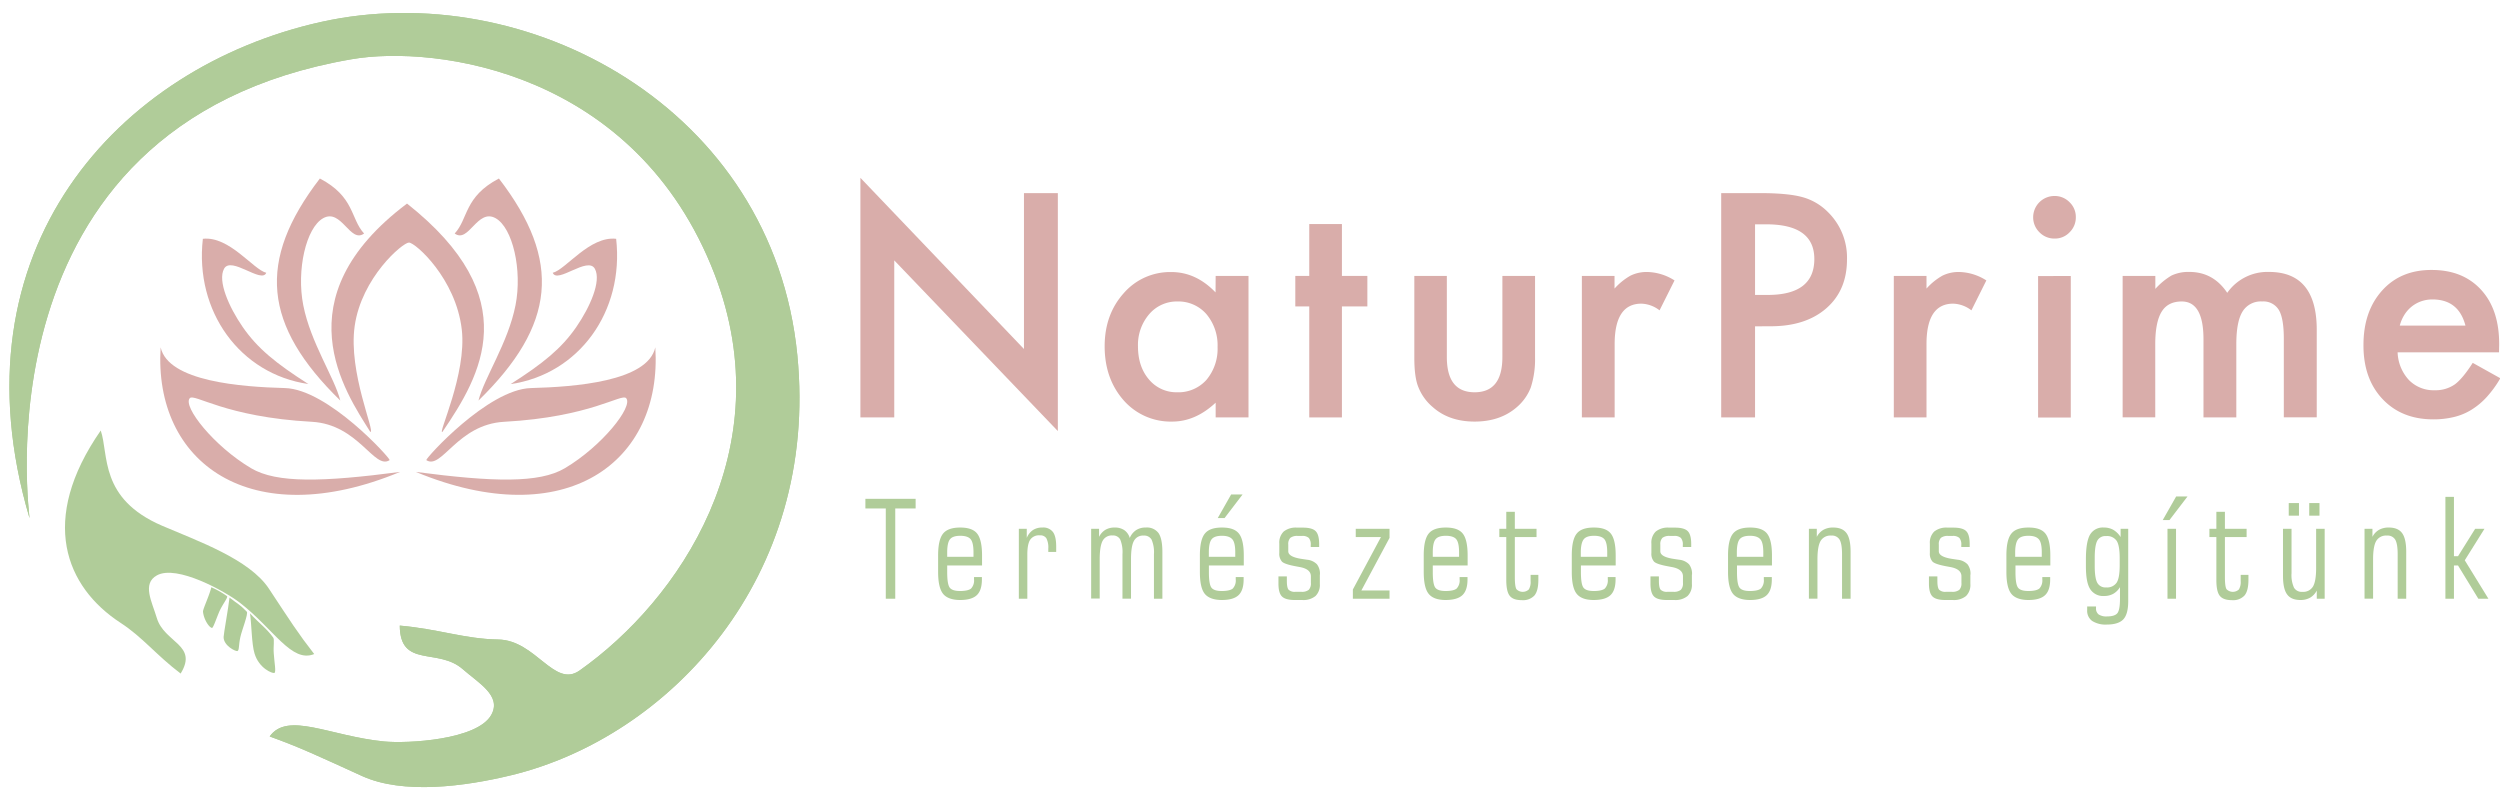 <svg xmlns="http://www.w3.org/2000/svg" xmlns:xlink="http://www.w3.org/1999/xlink" viewBox="0 0 848 270"><defs><style>.cls-1,.cls-2,.cls-4{fill:#b0cc99;}.cls-1{clip-rule:evenodd;}.cls-2,.cls-5{fill-rule:evenodd;}.cls-3{clip-path:url(#clip-path);}.cls-5,.cls-6{fill:#d9adaa;}</style><clipPath id="clip-path"><path class="cls-1" d="M91.48,249.8c6.09-8.54,20.38-.13,38.75,1.7,8,.78,31.67-.51,36.41-9,3.63-6.51-4.36-10.82-9.63-15.48-8.42-7.44-21.3-.22-21.41-14.82,13.15,1.15,22,4.54,33.4,4.72,12.74.21,19,16.6,27.59,10.52,33.77-23.83,68.61-75,45.82-134.35-26.54-69-94.62-77.94-123.14-73C-10.38,42.38,10.58,177.69,10,175.7-16.95,84.52,40.28,22.77,108.78,7.47c69.7-15.57,153.4,28.9,161.68,113,7.45,75.65-43.67,129.46-96.85,142.44-16.08,3.92-36.91,6.62-50.77.33-15.17-6.9-20.79-9.61-31.36-13.43Z"></path></clipPath></defs><g id="Log&#xF3;_web" data-name="Log&#xF3; web"><path class="cls-2" d="M91.48,249.8c6.09-8.54,20.38-.13,38.75,1.7,8,.78,31.67-.51,36.41-9,3.63-6.51-4.36-10.82-9.63-15.48-8.42-7.44-21.3-.22-21.41-14.82,13.15,1.15,22,4.54,33.4,4.72,12.74.21,19,16.6,27.59,10.52,33.77-23.83,68.61-75,45.82-134.35-26.54-69-94.62-77.94-123.14-73C-10.38,42.38,10.58,177.69,10,175.7-16.95,84.52,40.28,22.77,108.78,7.47c69.7-15.57,153.4,28.9,161.68,113,7.45,75.65-43.67,129.46-96.85,142.44-16.08,3.92-36.91,6.62-50.77.33-15.17-6.9-20.79-9.61-31.36-13.43Z"></path><g class="cls-3"><rect class="cls-4" x="-16.95" y="-8.1" width="294.86" height="277.63"></rect></g><path class="cls-2" d="M106.58,221.85c-7.67,3.16-13.69-8.47-25.22-17.41-5-3.87-21.4-13-28.13-9.28-5.16,2.83-1.63,9.07-.06,14.4,2.51,8.51,14.16,9.1,8.1,18.91-8.31-6.29-12.83-12.29-20.36-17.19-18.7-12.17-27.83-34.89-6.74-65.25,2.8,8.13-.61,23.09,20.84,32.31,12,5.16,29.6,11.32,36.22,21.36,7.26,11,9.88,15.15,15.35,22.15Z"></path><path class="cls-2" d="M93.07,228.27c-.6.24-5.19-1.48-6.73-6.6-1-3.17-1-10.1-1.54-13.62,3.17,3.46,5.55,5,7.86,8.2.51.7,0,3,.2,5.39.19,3.06.86,6.35.21,6.63Z"></path><path class="cls-2" d="M80.6,220.84c-.59.24-4.81-1.8-4.75-4.78,0-1,1.65-10,2-13.36,3,2.36,3.2,2.08,5.86,4.78.6.62-1.66,6.24-2.18,8.61-.64,2.87-.31,4.47-1,4.75Z"></path><path class="cls-2" d="M72,213c-1,0-2.88-2.85-3.14-5.5-.08-.87,2.15-5.45,2.82-8.3a29.81,29.81,0,0,1,5.31,3c.53.39-1.66,2.9-2.78,5.67-1.06,2.6-1.76,4.71-2.21,5.08Z"></path><path class="cls-5" d="M138.06,69.05c40.45,32,25.11,58.25,12,77.46-1.76,1.1,8.31-19.59,6.58-34.7-2-17.36-15.78-29.53-17.92-29.53s-16.07,11.87-18.41,28.3c-2.25,15.79,7.12,36.16,5.3,35.93-8.52-13.54-30.37-45.26,12.45-77.46Z"></path><path class="cls-5" d="M108.5,60.55c11.85,6.22,10.35,13.63,15,18.66-4.73,3.47-7.69-8.64-13.87-5.2-5.82,3.25-9.1,17.61-6.77,29.49,2.51,12.8,10.65,24.67,12.57,32.37C89.28,110.33,87,88.54,108.5,60.55Z"></path><path class="cls-5" d="M169.23,60.55c-11.85,6.22-10.35,13.63-15,18.66,4.73,3.47,7.69-8.64,13.87-5.2,5.82,3.25,9.1,17.61,6.77,29.49-2.51,12.8-10.65,24.67-12.57,32.37,26.15-25.54,28.46-47.33,6.93-75.32Z"></path><path class="cls-5" d="M209,81c-9-1-17.08,10.44-21.51,11.53,1.53,3.86,11.92-5.76,14.3-1.34,2.25,4.16-1.67,13-6.3,19.72-5,7.26-11.28,12.37-22.29,19.38,23.23-3.38,38.57-24.65,35.8-49.29Z"></path><path class="cls-5" d="M68.81,81c9-1,17.08,10.44,21.51,11.53C88.79,96.36,78.4,86.74,76,91.16c-2.25,4.16,1.67,13,6.3,19.72,5,7.26,11.28,12.37,22.29,19.38C81.38,126.88,66,105.61,68.81,81Z"></path><path class="cls-5" d="M54.49,117.82c2.57,11.63,27.52,13.42,42.15,13.81s35.8,23.86,35.53,24.44c-5.23,3.45-10.5-12.13-26.42-13-29.37-1.6-39.85-9.74-41.38-8-2.47,2.82,8.2,16.29,20.82,23.76,8.66,5.12,24.23,4.69,50.53,1.24C84.9,181.17,52,156.85,54.49,117.82Z"></path><path class="cls-5" d="M222.28,117.82c-2.57,11.63-27.52,13.42-42.16,13.81s-35.79,23.86-35.52,24.44c5.22,3.45,10.49-12.13,26.42-13,29.37-1.6,39.85-9.74,41.38-8,2.47,2.82-8.2,16.29-20.82,23.76-8.66,5.12-24.23,4.69-50.54,1.24,50.82,21.08,83.76-3.24,81.24-42.27Z"></path><path class="cls-6" d="M291.85,141.59V60.32l55.48,58.06V65.5h11.49v80.72l-55.49-57.9v53.27Z"></path><path class="cls-6" d="M412.35,93.59h11.14v48H412.35v-5Q405.49,143,397.62,143a21.24,21.24,0,0,1-16.47-7.2q-6.45-7.34-6.45-18.33,0-10.78,6.45-18a20.83,20.83,0,0,1,16.16-7.19q8.38,0,15,6.9ZM386,117.44q0,6.9,3.7,11.24a12.11,12.11,0,0,0,9.55,4.38,12.74,12.74,0,0,0,10-4.24A16.38,16.38,0,0,0,413,117.69a16.41,16.41,0,0,0-3.79-11.14,12.58,12.58,0,0,0-9.86-4.29,12.3,12.3,0,0,0-9.57,4.34A16,16,0,0,0,386,117.44Z"></path><path class="cls-6" d="M455.18,103.94v37.65H444.1V103.94h-4.73V93.59h4.73V76h11.08V93.59h8.63v10.35Z"></path><path class="cls-6" d="M490.77,93.59v27.55q0,11.92,9.42,11.92t9.42-11.92V93.59h11.08v27.79a31,31,0,0,1-1.43,10,16.71,16.71,0,0,1-4.78,6.75Q508.86,143,500.19,143T486,138.09a17,17,0,0,1-4.88-6.75c-.93-2.24-1.38-5.55-1.38-10V93.59Z"></path><path class="cls-6" d="M536.57,93.59h11.08v4.29a21.33,21.33,0,0,1,5.43-4.39,12.44,12.44,0,0,1,5.72-1.23A17.87,17.87,0,0,1,568,95.12l-5.08,10.15a10.58,10.58,0,0,0-6.16-2.27q-9.06,0-9.07,13.7v24.89H536.57Z"></path><path class="cls-6" d="M595.31,110.69v30.9H583.83V65.5h13q9.55,0,14.43,1.33a19.32,19.32,0,0,1,8.67,5A21.61,21.61,0,0,1,626.5,88q0,10.45-7,16.56t-18.87,6.11Zm0-10.65h4.29q15.81,0,15.82-12.17,0-11.78-16.32-11.78h-3.79Z"></path><path class="cls-6" d="M642.38,93.59h11.09v4.29a21.16,21.16,0,0,1,5.43-4.39,12.4,12.4,0,0,1,5.71-1.23,17.84,17.84,0,0,1,9.16,2.86l-5.07,10.15a10.63,10.63,0,0,0-6.17-2.27q-9.06,0-9.06,13.7v24.89H642.38Z"></path><path class="cls-6" d="M689.65,73.63a7.22,7.22,0,0,1,7.19-7.15A7,7,0,0,1,702,68.6a6.85,6.85,0,0,1,2.12,5.08A7,7,0,0,1,702,78.8a6.79,6.79,0,0,1-5.08,2.12,7,7,0,0,1-5.13-2.12A7.06,7.06,0,0,1,689.65,73.63Zm12.76,20v48H691.32v-48Z"></path><path class="cls-6" d="M720,93.59h11.09V98a23.39,23.39,0,0,1,5.47-4.53,13.3,13.3,0,0,1,6.07-1.23q8.11,0,12.85,7.09a16.66,16.66,0,0,1,14.15-7.09q16.21,0,16.21,19.66v29.67H774.67V114.93c0-4.6-.55-7.86-1.67-9.76a6.08,6.08,0,0,0-5.67-2.91,7.24,7.24,0,0,0-6.68,3.45q-2.1,3.45-2.09,11.09v24.79H747.42V115.08q0-12.83-7.39-12.82c-3.12,0-5.4,1.17-6.82,3.5s-2.15,6-2.15,11v24.79H720Z"></path><path class="cls-6" d="M847.67,119.51h-34.4a14.53,14.53,0,0,0,3.85,9.41,11.7,11.7,0,0,0,8.72,3.45,11.38,11.38,0,0,0,6.85-2c1.78-1.31,3.79-3.74,6.06-7.29l9.36,5.22a36.38,36.38,0,0,1-4.58,6.33,24.24,24.24,0,0,1-5.18,4.34,20.24,20.24,0,0,1-6,2.49,29.34,29.34,0,0,1-6.95.79q-10.74,0-17.25-6.9T801.69,117q0-11.39,6.31-18.43t16.85-7q10.59,0,16.76,6.75t6.11,18.58Zm-11.39-9.07q-2.31-8.86-11.19-8.87a11.54,11.54,0,0,0-3.79.62,10.88,10.88,0,0,0-3.22,1.77,11.3,11.3,0,0,0-2.49,2.79,12.81,12.81,0,0,0-1.58,3.69Z"></path><polygon class="cls-4" points="300.46 203.09 300.46 172.47 293.54 172.47 293.54 169.2 310.58 169.2 310.58 172.47 303.67 172.47 303.67 203.09 300.46 203.09 300.46 203.09"></polygon><path class="cls-4" d="M321.29,188.86h8.92v-1.49c0-2.19-.32-3.68-.95-4.45s-1.81-1.18-3.52-1.18-2.87.39-3.5,1.18-.95,2.27-.95,4.45v1.49Zm0,2.95v2.26c0,2.76.29,4.51.87,5.27s1.75,1.13,3.49,1.13,3.08-.28,3.74-.84a4,4,0,0,0,1-3.13v-.76h2.67v.8q0,3.71-1.73,5.34c-1.15,1.09-3.05,1.64-5.67,1.64s-4.67-.71-5.78-2.11-1.67-3.86-1.67-7.38V188.4q0-5.28,1.66-7.37c1.1-1.4,3.05-2.09,5.83-2.09s4.69.69,5.77,2.08,1.64,3.85,1.64,7.38v3.41Z"></path><path class="cls-4" d="M348.49,203.09h-2.9V179.36h2.69v3.09a5.93,5.93,0,0,1,2.1-2.66,5.66,5.66,0,0,1,3.19-.85,4.12,4.12,0,0,1,3.59,1.52c.74,1,1.1,2.65,1.1,4.94v1.82h-2.68v-1.11a6.85,6.85,0,0,0-.65-3.52,2.41,2.41,0,0,0-2.21-1,3.6,3.6,0,0,0-3.25,1.45q-1,1.45-1,5.1v15Z"></path><path class="cls-4" d="M383.23,182.45a6,6,0,0,1,2.17-2.65,5.84,5.84,0,0,1,3.27-.86,4.88,4.88,0,0,1,4.3,1.88q1.3,1.89,1.31,6.36v15.91h-2.86V188a10.88,10.88,0,0,0-.79-4.93,2.84,2.84,0,0,0-2.69-1.4,3.44,3.44,0,0,0-3.3,1.79q-1,1.77-1,6.3v13.3h-2.9V188a11.18,11.18,0,0,0-.76-5,2.75,2.75,0,0,0-2.61-1.37,3.5,3.5,0,0,0-3.35,1.8c-.66,1.21-1,3.3-1,6.29v13.3h-2.9V179.36h2.68v2.75a5.83,5.83,0,0,1,2.14-2.39,6,6,0,0,1,3.11-.78,5.68,5.68,0,0,1,3.32.89,4.85,4.85,0,0,1,1.83,2.62Z"></path><path class="cls-4" d="M410.06,188.86H419v-1.49c0-2.19-.32-3.68-1-4.45s-1.8-1.18-3.51-1.18-2.87.39-3.5,1.18-.95,2.27-.95,4.45v1.49Zm0,2.95v2.26c0,2.76.29,4.51.87,5.27s1.74,1.13,3.49,1.13,3.08-.28,3.74-.84a4,4,0,0,0,1-3.13v-.76h2.68v.8q0,3.71-1.73,5.34c-1.15,1.09-3.05,1.64-5.67,1.64s-4.67-.71-5.79-2.11S407,197.55,407,194V188.4q0-5.28,1.66-7.37c1.1-1.4,3-2.09,5.83-2.09s4.68.69,5.77,2.08,1.63,3.85,1.63,7.38v3.41Z"></path><path class="cls-4" d="M447.69,194.92v3.16a5.25,5.25,0,0,1-1.47,4.09,6.47,6.47,0,0,1-4.5,1.35h-2.55c-2.09,0-3.53-.4-4.33-1.2s-1.19-2.25-1.19-4.37v-2.44h2.85V197c0,1.57.2,2.6.61,3.05a3,3,0,0,0,2.32.69h2a3.67,3.67,0,0,0,2.5-.67,3.15,3.15,0,0,0,.72-2.35v-2.23q0-2.52-3.94-3.18l-1-.19q-3.93-.71-4.85-1.6a4,4,0,0,1-.92-2.94v-3.18a5.28,5.28,0,0,1,1.48-4.1,6.54,6.54,0,0,1,4.5-1.33h2c2.1,0,3.54.39,4.34,1.18s1.2,2.26,1.2,4.39v1h-2.86v-.66a3.43,3.43,0,0,0-.65-2.41,3.13,3.13,0,0,0-2.29-.68h-1.48a3.75,3.75,0,0,0-2.5.65,3.06,3.06,0,0,0-.7,2.3V187c0,1.25,1.48,2.11,4.46,2.57l1.94.29a5.4,5.4,0,0,1,3.34,1.56,5.26,5.26,0,0,1,1,3.52Z"></path><polygon class="cls-4" points="458.89 203.09 458.89 199.96 468.42 182.17 459.87 182.17 459.87 179.36 471.33 179.36 471.33 182.45 461.78 200.28 471.33 200.28 471.33 203.09 458.89 203.09 458.89 203.09"></polygon><path class="cls-4" d="M486,188.86h8.92v-1.49c0-2.19-.32-3.68-.95-4.45s-1.81-1.18-3.52-1.18-2.86.39-3.5,1.18-.95,2.27-.95,4.45v1.49Zm0,2.95v2.26c0,2.76.29,4.51.87,5.27s1.75,1.13,3.5,1.13,3.07-.28,3.73-.84a4,4,0,0,0,1-3.13v-.76h2.68v.8q0,3.71-1.74,5.34t-5.67,1.64c-2.74,0-4.66-.71-5.78-2.11s-1.66-3.86-1.66-7.38V188.4q0-5.28,1.65-7.37c1.1-1.4,3.05-2.09,5.84-2.09s4.68.69,5.77,2.08,1.63,3.85,1.63,7.38v3.41Zm-72.94-16.08,4.54-8h3.88l-6.11,8Z"></path><path class="cls-4" d="M510.93,182.17h-2.36v-2.81h2.36V173.6h2.9v5.76h7.36v2.81h-7.36v13.56c0,2.18.19,3.56.56,4.14a3,3,0,0,0,4.19.06,4.89,4.89,0,0,0,.6-2.79V195h2.63v1.67q0,3.7-1.31,5.3a5.26,5.26,0,0,1-4.3,1.6c-2,0-3.31-.49-4.09-1.46s-1.18-2.77-1.18-5.4V182.17Z"></path><path class="cls-4" d="M536.25,188.86h8.92v-1.49c0-2.19-.32-3.68-.95-4.45s-1.8-1.18-3.51-1.18-2.87.39-3.5,1.18-1,2.27-1,4.45v1.49Zm0,2.95v2.26c0,2.76.29,4.51.87,5.27s1.75,1.13,3.5,1.13,3.07-.28,3.74-.84a4,4,0,0,0,1-3.13v-.76H548v.8q0,3.71-1.73,5.34t-5.68,1.64c-2.74,0-4.66-.71-5.78-2.11s-1.66-3.86-1.66-7.38V188.4q0-5.28,1.65-7.37c1.1-1.4,3-2.09,5.84-2.09s4.68.69,5.77,2.08,1.63,3.85,1.63,7.38v3.41Z"></path><path class="cls-4" d="M573.89,194.92v3.16a5.25,5.25,0,0,1-1.47,4.09,6.47,6.47,0,0,1-4.5,1.35h-2.55c-2.09,0-3.53-.4-4.33-1.2s-1.2-2.25-1.2-4.37v-2.44h2.86V197c0,1.57.2,2.6.61,3.05a3,3,0,0,0,2.32.69h2a3.72,3.72,0,0,0,2.51-.67,3.15,3.15,0,0,0,.72-2.35v-2.23c0-1.68-1.32-2.74-3.94-3.18l-1-.19q-3.93-.71-4.85-1.6a4,4,0,0,1-.92-2.94v-3.18a5.24,5.24,0,0,1,1.48-4.1,6.52,6.52,0,0,1,4.5-1.33h2c2.09,0,3.54.39,4.34,1.18s1.19,2.26,1.19,4.39v1h-2.85v-.66a3.43,3.43,0,0,0-.65-2.41,3.13,3.13,0,0,0-2.29-.68h-1.48a3.75,3.75,0,0,0-2.5.65,3.06,3.06,0,0,0-.71,2.3V187q0,1.88,4.47,2.57l1.94.29a5.43,5.43,0,0,1,3.34,1.56,5.26,5.26,0,0,1,1,3.52Z"></path><path class="cls-4" d="M589.19,188.86h8.92v-1.49c0-2.19-.32-3.68-1-4.45s-1.81-1.18-3.52-1.18-2.87.39-3.5,1.18-.95,2.27-.95,4.45v1.49Zm0,2.95v2.26c0,2.76.29,4.51.87,5.27s1.74,1.13,3.49,1.13,3.08-.28,3.74-.84a4,4,0,0,0,1-3.13v-.76H601v.8q0,3.71-1.73,5.34c-1.15,1.09-3.05,1.64-5.67,1.64s-4.67-.71-5.78-2.11-1.67-3.86-1.67-7.38V188.4q0-5.28,1.66-7.37c1.1-1.4,3.05-2.09,5.83-2.09s4.69.69,5.77,2.08,1.64,3.85,1.64,7.38v3.41Z"></path><path class="cls-4" d="M624.82,203.09V188c0-2.38-.28-4-.83-4.95a3,3,0,0,0-2.83-1.38,3.86,3.86,0,0,0-3.6,1.8c-.72,1.21-1.08,3.3-1.08,6.29v13.3h-2.9V179.36h2.68v2.75a5.82,5.82,0,0,1,2.23-2.39,6.55,6.55,0,0,1,3.3-.78c2.11,0,3.62.63,4.55,1.9s1.38,3.39,1.38,6.34v15.91Z"></path><path class="cls-4" d="M668.35,194.92v3.16a5.25,5.25,0,0,1-1.47,4.09,6.47,6.47,0,0,1-4.5,1.35h-2.55c-2.09,0-3.53-.4-4.33-1.2s-1.2-2.25-1.2-4.37v-2.44h2.86V197c0,1.57.2,2.6.61,3.05a3,3,0,0,0,2.32.69h2a3.72,3.72,0,0,0,2.51-.67,3.15,3.15,0,0,0,.72-2.35v-2.23c0-1.68-1.32-2.74-3.94-3.18l-1-.19q-3.93-.71-4.85-1.6a4,4,0,0,1-.92-2.94v-3.18a5.24,5.24,0,0,1,1.48-4.1,6.52,6.52,0,0,1,4.5-1.33h2c2.09,0,3.54.39,4.34,1.18s1.19,2.26,1.19,4.39v1h-2.85v-.66a3.43,3.43,0,0,0-.65-2.41,3.13,3.13,0,0,0-2.29-.68h-1.48a3.75,3.75,0,0,0-2.5.65,3.06,3.06,0,0,0-.7,2.3V187c0,1.25,1.48,2.11,4.46,2.57l1.94.29a5.43,5.43,0,0,1,3.34,1.56,5.26,5.26,0,0,1,1,3.52Z"></path><path class="cls-4" d="M683.65,188.86h8.92v-1.49c0-2.19-.32-3.68-1-4.45s-1.81-1.18-3.52-1.18-2.87.39-3.5,1.18-1,2.27-1,4.45v1.49Zm0,2.95v2.26c0,2.76.29,4.51.87,5.27s1.75,1.13,3.49,1.13,3.08-.28,3.74-.84a4,4,0,0,0,1-3.13v-.76h2.67v.8q0,3.71-1.73,5.34c-1.15,1.09-3.05,1.64-5.67,1.64s-4.67-.71-5.78-2.11-1.67-3.86-1.67-7.38V188.4q0-5.28,1.66-7.37c1.1-1.4,3-2.09,5.83-2.09s4.69.69,5.77,2.08,1.64,3.85,1.64,7.38v3.41Z"></path><path class="cls-4" d="M719,191.75v-2.42q0-4.32-1.05-5.91a3.92,3.92,0,0,0-3.56-1.58,3.1,3.1,0,0,0-3,1.58q-.85,1.59-.86,5.77v2.72c0,2.78.29,4.69.86,5.75a3.09,3.09,0,0,0,3,1.59,3.9,3.9,0,0,0,3.56-1.59c.7-1.06,1.05-3,1.05-5.91Zm2.89-12.39v24.58c0,2.89-.55,4.94-1.64,6.12s-3,1.79-5.6,1.79a8.49,8.49,0,0,1-5-1.23,4.25,4.25,0,0,1-1.68-3.69v-1.21h3a1.8,1.8,0,0,1,0,.27c0,.12,0,.22,0,.28a2.51,2.51,0,0,0,.89,2.15,4.72,4.72,0,0,0,2.86.67c1.69,0,2.85-.35,3.46-1.06s.92-2.35.92-4.94v-3.93a6.39,6.39,0,0,1-2.28,2.26,6.29,6.29,0,0,1-3.08.74,5.18,5.18,0,0,1-4.75-2.34c-1-1.57-1.45-4.15-1.45-7.77v-2.31q0-5.94,1.39-8.37a5,5,0,0,1,4.68-2.43,6.46,6.46,0,0,1,3.23.78,7.47,7.47,0,0,1,2.47,2.45v-2.81Z"></path><path class="cls-4" d="M735.21,203.09V179.36h2.9v23.73Zm-1.61-26.68,4.55-8H742l-6.12,8Z"></path><path class="cls-4" d="M751.79,182.17h-2.36v-2.81h2.36V173.6h2.9v5.76h7.36v2.81h-7.36v13.56c0,2.18.18,3.56.56,4.14a3,3,0,0,0,4.19.06,4.89,4.89,0,0,0,.6-2.79V195h2.63v1.67q0,3.7-1.31,5.3a5.26,5.26,0,0,1-4.3,1.6c-1.95,0-3.31-.49-4.1-1.46s-1.17-2.77-1.17-5.4V182.17Z"></path><path class="cls-4" d="M777.29,179.36v15.06a10.33,10.33,0,0,0,.84,4.93,3,3,0,0,0,2.86,1.4,3.82,3.82,0,0,0,3.57-1.79c.71-1.2,1.07-3.3,1.07-6.32V179.36h2.9v23.73h-2.68v-2.77a5.93,5.93,0,0,1-2.24,2.4,6.49,6.49,0,0,1-3.29.8q-3.17,0-4.54-1.91c-.93-1.26-1.39-3.38-1.39-6.34V179.36Zm6-4.45v-4.26h3.48v4.26Zm-6.95,0v-4.26h3.47v4.26Z"></path><path class="cls-4" d="M813.29,203.09V188c0-2.38-.28-4-.83-4.95a3,3,0,0,0-2.83-1.38,3.85,3.85,0,0,0-3.6,1.8c-.72,1.21-1.08,3.3-1.08,6.29v13.3h-2.9V179.36h2.68v2.75a5.75,5.75,0,0,1,2.23-2.39,6.55,6.55,0,0,1,3.3-.78q3.16,0,4.54,1.9c.93,1.27,1.39,3.39,1.39,6.34v15.91Z"></path><polygon class="cls-4" points="829.48 203.09 829.48 168.54 832.38 168.54 832.38 188.67 833.76 188.67 839.58 179.36 842.74 179.36 836.05 190.05 844.07 203.09 840.65 203.09 833.76 191.81 832.38 191.81 832.38 203.09 829.48 203.09 829.48 203.09"></polygon></g></svg>